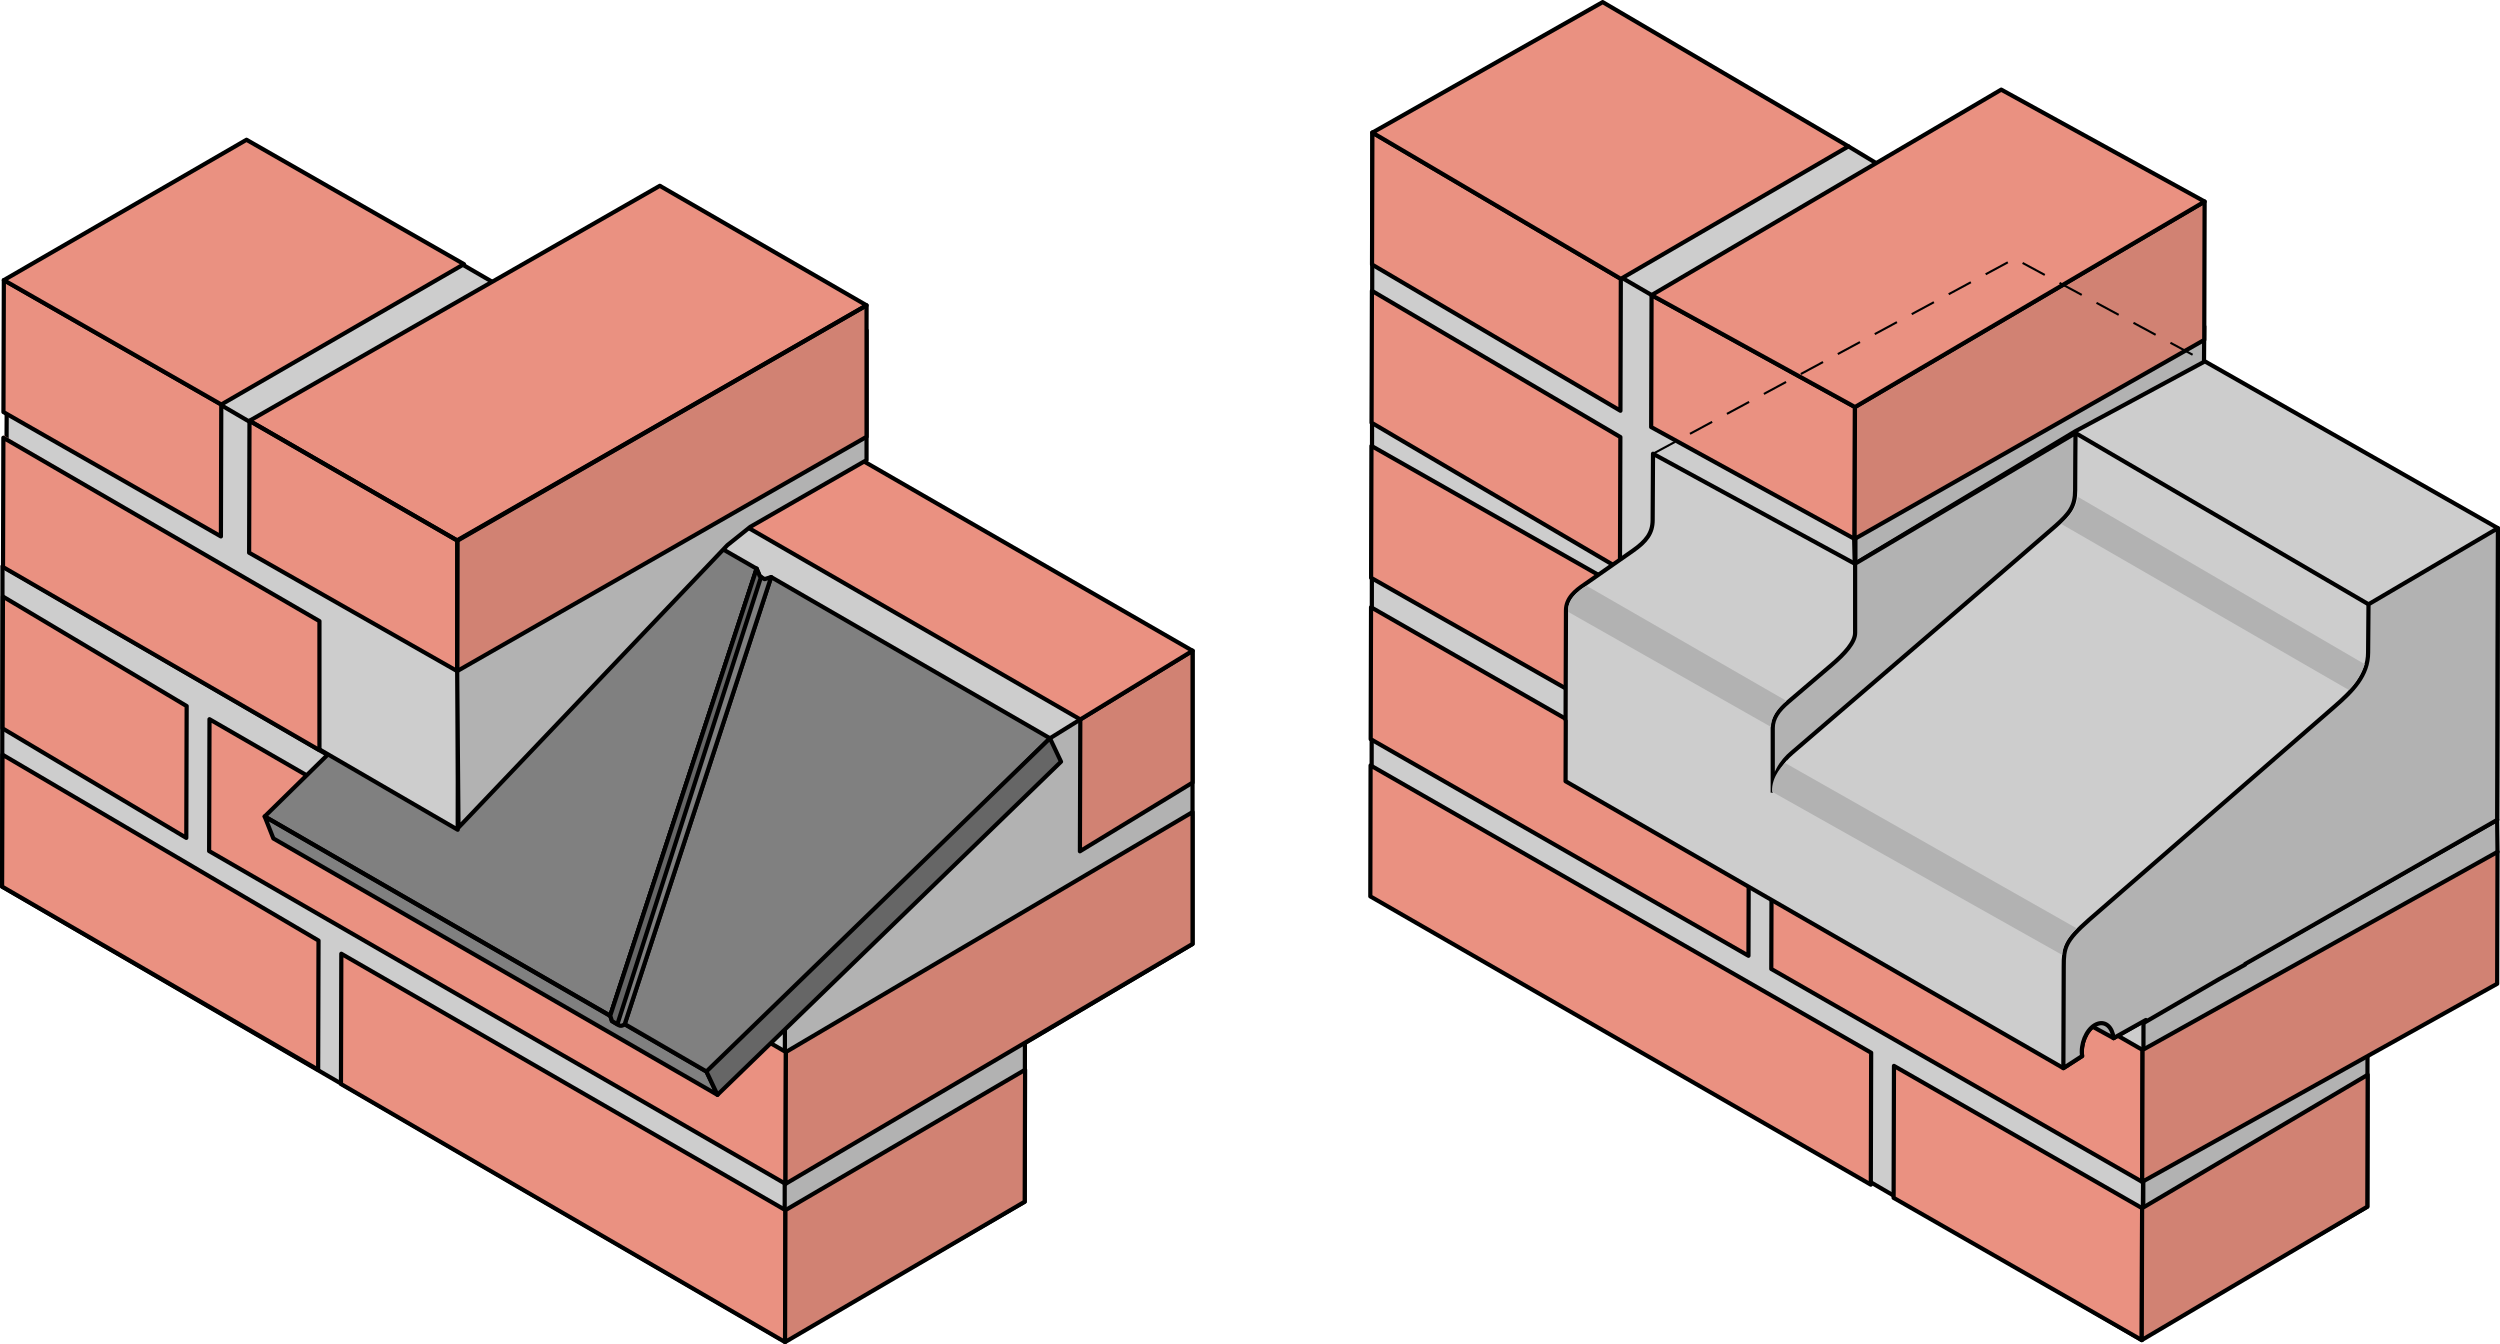 <?xml version="1.0" encoding="UTF-8"?>
<svg xmlns="http://www.w3.org/2000/svg" xmlns:xlink="http://www.w3.org/1999/xlink" width="297.64" height="160.03" viewBox="0 0 297.64 160.03">
<defs>
<clipPath id="clip-0">
<path clip-rule="nonzero" d="M 255 90 L 297.641 90 L 297.641 160 L 255 160 Z M 255 90 "/>
</clipPath>
<clipPath id="clip-1">
<path clip-rule="nonzero" d="M 254 90 L 297.641 90 L 297.641 160 L 254 160 Z M 254 90 "/>
</clipPath>
<clipPath id="clip-2">
<path clip-rule="nonzero" d="M 40 113 L 94 113 L 94 160.031 L 40 160.031 Z M 40 113 "/>
</clipPath>
<clipPath id="clip-3">
<path clip-rule="nonzero" d="M 93 127 L 123 127 L 123 160.031 L 93 160.031 Z M 93 127 "/>
</clipPath>
<clipPath id="clip-4">
<path clip-rule="nonzero" d="M 255 101 L 297.641 101 L 297.641 141 L 255 141 Z M 255 101 "/>
</clipPath>
<clipPath id="clip-5">
<path clip-rule="nonzero" d="M 254 101 L 297.641 101 L 297.641 141 L 254 141 Z M 254 101 "/>
</clipPath>
<clipPath id="clip-6">
<path clip-rule="nonzero" d="M 186 43 L 297.641 43 L 297.641 128 L 186 128 Z M 186 43 "/>
</clipPath>
<clipPath id="clip-7">
<path clip-rule="nonzero" d="M 186 42 L 297.641 42 L 297.641 128 L 186 128 Z M 186 42 "/>
</clipPath>
<clipPath id="clip-8">
<path clip-rule="nonzero" d="M 245 62 L 297.641 62 L 297.641 128 L 245 128 Z M 245 62 "/>
</clipPath>
</defs>
<path fill-rule="nonzero" fill="rgb(69.922%, 69.922%, 69.922%)" fill-opacity="1" d="M 220.898 67.188 L 262.391 44.648 L 262.43 38.871 L 220.898 63.109 L 220.898 67.188 "/>
<path fill="none" stroke-width="5" stroke-linecap="butt" stroke-linejoin="round" stroke="rgb(0%, 0%, 0%)" stroke-opacity="1" stroke-miterlimit="4" d="M 2208.984 928.425 L 2623.906 1153.816 L 2624.297 1211.589 L 2208.984 969.206 Z M 2208.984 928.425 " transform="matrix(0.1, 0, 0, -0.1, 0, 160.03)"/>
<path fill-rule="nonzero" fill="rgb(80.469%, 80.469%, 80.469%)" fill-opacity="1" d="M 221.957 30.488 L 224.445 20.07 L 220.066 17.426 L 186.844 29.133 L 196.93 40.754 L 201.797 44.309 L 214.934 50.879 L 230.789 49.973 L 221.957 30.488 "/>
<path fill="none" stroke-width="5" stroke-linecap="butt" stroke-linejoin="round" stroke="rgb(0%, 0%, 0%)" stroke-opacity="1" stroke-miterlimit="4" d="M 2219.57 1295.417 L 2244.453 1399.597 L 2200.664 1426.042 L 1868.438 1308.972 L 1969.297 1192.761 L 2017.969 1157.214 L 2149.336 1091.511 L 2307.891 1100.573 Z M 2219.57 1295.417 " transform="matrix(0.1, 0, 0, -0.1, 0, 160.03)"/>
<path fill-rule="nonzero" fill="rgb(80.469%, 80.469%, 80.469%)" fill-opacity="1" d="M 220.406 48.961 L 220.816 67.109 L 255.605 85.914 L 254.988 159.543 L 163.285 106.148 L 163.391 15.789 L 220.406 48.961 "/>
<path fill="none" stroke-width="5" stroke-linecap="butt" stroke-linejoin="round" stroke="rgb(0%, 0%, 0%)" stroke-opacity="1" stroke-miterlimit="4" d="M 2204.062 1110.691 L 2208.164 929.206 L 2556.055 741.159 L 2549.883 4.87 L 1632.852 538.816 L 1633.906 1442.409 Z M 2204.062 1110.691 " transform="matrix(0.1, 0, 0, -0.1, 0, 160.03)"/>
<path fill-rule="nonzero" fill="rgb(80.469%, 80.469%, 80.469%)" fill-opacity="1" stroke-width="5" stroke-linecap="butt" stroke-linejoin="round" stroke="rgb(0%, 0%, 0%)" stroke-opacity="1" stroke-miterlimit="4" d="M 137.461 1145.964 L 386.016 1046.784 L 295.352 1034.948 L 1052.891 604.441 L 1368.203 788.698 L 819.297 1098.933 L 882.812 1092.644 L 552.383 1284.284 " transform="matrix(0.1, 0, 0, -0.1, 0, 160.03)"/>
<path fill-rule="nonzero" fill="rgb(80.469%, 80.469%, 80.469%)" fill-opacity="1" d="M 94.207 121.914 L 92.914 159.414 L 0.25 105.555 L 0.297 67.422 L 94.207 121.914 "/>
<path fill="none" stroke-width="5" stroke-linecap="butt" stroke-linejoin="round" stroke="rgb(0%, 0%, 0%)" stroke-opacity="1" stroke-miterlimit="4" d="M 942.07 381.159 L 929.141 6.159 L 2.5 544.753 L 2.969 926.081 Z M 942.07 381.159 " transform="matrix(0.1, 0, 0, -0.1, 0, 160.03)"/>
<path fill-rule="nonzero" fill="rgb(69.922%, 69.922%, 69.922%)" fill-opacity="1" d="M 141.98 77.48 L 128.617 85.656 L 125.004 87.898 L 121.91 92.191 L 93.449 121.488 L 93.402 159.617 L 121.996 143.066 L 122.023 124.188 L 141.98 112.383 L 141.98 77.48 "/>
<path fill="none" stroke-width="5" stroke-linecap="butt" stroke-linejoin="round" stroke="rgb(0%, 0%, 0%)" stroke-opacity="1" stroke-miterlimit="4" d="M 1419.805 825.495 L 1286.172 743.737 L 1250.039 721.316 L 1219.102 678.386 L 934.492 385.417 L 934.023 4.128 L 1219.961 169.636 L 1220.234 358.425 L 1419.805 476.472 Z M 1419.805 825.495 " transform="matrix(0.1, 0, 0, -0.1, 0, 160.03)"/>
<g clip-path="url(#clip-0)">
<path fill-rule="nonzero" fill="rgb(69.922%, 69.922%, 69.922%)" fill-opacity="1" d="M 297.301 97.613 L 281.562 90.539 L 280.699 93.207 L 278.676 94.445 L 255.195 121.027 L 255.152 159.156 L 281.844 143.664 L 281.867 124.785 L 297.344 101.422 L 297.301 97.613 "/>
</g>
<g clip-path="url(#clip-1)">
<path fill="none" stroke-width="5" stroke-linecap="butt" stroke-linejoin="round" stroke="rgb(0%, 0%, 0%)" stroke-opacity="1" stroke-miterlimit="4" d="M 2973.008 624.167 L 2815.625 694.909 L 2806.992 668.23 L 2786.758 655.847 L 2551.953 390.027 L 2551.523 8.738 L 2818.438 163.659 L 2818.672 352.448 L 2973.438 586.081 Z M 2973.008 624.167 " transform="matrix(0.1, 0, 0, -0.1, 0, 160.03)"/>
</g>
<path fill-rule="nonzero" fill="rgb(91.797%, 56.834%, 50.584%)" fill-opacity="1" d="M 37.922 111.98 L 37.879 127.359 L 0.25 105.555 L 0.297 89.848 L 37.922 111.98 "/>
<path fill="none" stroke-width="5" stroke-linecap="butt" stroke-linejoin="round" stroke="rgb(0%, 0%, 0%)" stroke-opacity="1" stroke-miterlimit="4" d="M 379.219 480.495 L 378.789 326.706 L 2.5 544.753 L 2.969 701.823 Z M 379.219 480.495 " transform="matrix(0.1, 0, 0, -0.1, 0, 160.03)"/>
<path fill-rule="nonzero" fill="rgb(91.797%, 56.834%, 50.584%)" fill-opacity="1" d="M 22.223 84.062 L 22.18 99.754 L 0.305 86.719 L 0.348 71.023 L 22.223 84.062 "/>
<path fill="none" stroke-width="5" stroke-linecap="butt" stroke-linejoin="round" stroke="rgb(0%, 0%, 0%)" stroke-opacity="1" stroke-miterlimit="4" d="M 222.227 759.675 L 221.797 602.761 L 3.047 733.112 L 3.477 890.066 Z M 222.227 759.675 " transform="matrix(0.1, 0, 0, -0.1, 0, 160.03)"/>
<path fill-rule="nonzero" fill="rgb(91.797%, 56.834%, 50.584%)" fill-opacity="1" d="M 93.512 144.074 L 93.465 159.781 L 40.594 129.059 L 40.637 113.551 L 93.512 144.074 "/>
<g clip-path="url(#clip-2)">
<path fill="none" stroke-width="5" stroke-linecap="butt" stroke-linejoin="round" stroke="rgb(0%, 0%, 0%)" stroke-opacity="1" stroke-miterlimit="4" d="M 935.117 159.558 L 934.648 2.487 L 405.938 309.714 L 406.367 464.792 Z M 935.117 159.558 " transform="matrix(0.1, 0, 0, -0.1, 0, 160.03)"/>
</g>
<path fill-rule="nonzero" fill="rgb(82.031%, 50.977%, 45.093%)" fill-opacity="1" d="M 93.512 144.074 L 122.043 127.363 L 121.996 143.07 L 93.465 159.781 L 93.512 144.074 "/>
<g clip-path="url(#clip-3)">
<path fill="none" stroke-width="5" stroke-linecap="butt" stroke-linejoin="round" stroke="rgb(0%, 0%, 0%)" stroke-opacity="1" stroke-miterlimit="4" d="M 935.117 159.558 L 1220.43 326.667 L 1219.961 169.597 L 934.648 2.487 Z M 935.117 159.558 " transform="matrix(0.1, 0, 0, -0.1, 0, 160.03)"/>
</g>
<path fill-rule="nonzero" fill="rgb(91.797%, 56.834%, 50.584%)" fill-opacity="1" d="M 93.566 125.25 L 93.52 140.945 L 24.898 101.324 L 24.941 85.629 L 93.566 125.25 "/>
<path fill-rule="nonzero" fill="rgb(50%, 50%, 50%)" fill-opacity="1" d="M 84.105 127.566 L 85.418 130.348 L 32.547 99.824 L 31.512 97.207 L 84.105 127.566 "/>
<path fill="none" stroke-width="5" stroke-linecap="butt" stroke-linejoin="round" stroke="rgb(0%, 0%, 0%)" stroke-opacity="1" stroke-miterlimit="4" d="M 935.664 347.8 L 935.195 190.847 L 248.984 587.058 L 249.414 744.011 Z M 935.664 347.8 " transform="matrix(0.1, 0, 0, -0.1, 0, 160.03)"/>
<path fill-rule="nonzero" fill="rgb(82.031%, 50.977%, 45.093%)" fill-opacity="1" d="M 93.566 125.25 L 141.98 96.684 L 141.98 112.379 L 93.52 140.945 L 93.566 125.25 "/>
<path fill="none" stroke-width="5" stroke-linecap="butt" stroke-linejoin="round" stroke="rgb(0%, 0%, 0%)" stroke-opacity="1" stroke-miterlimit="4" d="M 935.664 347.8 L 1419.805 633.464 L 1419.805 476.511 L 935.195 190.847 Z M 935.664 347.8 " transform="matrix(0.1, 0, 0, -0.1, 0, 160.03)"/>
<path fill-rule="nonzero" fill="rgb(50%, 50%, 50%)" fill-opacity="1" d="M 72.129 57.375 L 31.512 97.207 L 72.652 120.926 L 90.082 67.707 L 72.129 57.375 "/>
<path fill="none" stroke-width="5" stroke-linecap="butt" stroke-linejoin="round" stroke="rgb(0%, 0%, 0%)" stroke-opacity="1" stroke-miterlimit="4" d="M 721.289 1026.55 L 315.117 628.23 L 726.523 391.042 L 900.82 923.23 Z M 721.289 1026.55 " transform="matrix(0.1, 0, 0, -0.1, 0, 160.03)"/>
<path fill="none" stroke-width="5" stroke-linecap="butt" stroke-linejoin="round" stroke="rgb(0%, 0%, 0%)" stroke-opacity="1" stroke-miterlimit="4" d="M 841.055 324.636 L 854.18 296.823 L 325.469 602.058 L 315.117 628.23 Z M 841.055 324.636 " transform="matrix(0.1, 0, 0, -0.1, 0, 160.03)"/>
<path fill-rule="nonzero" fill="rgb(50%, 50%, 50%)" fill-opacity="1" d="M 125.004 87.898 L 91.809 68.703 L 74.379 121.922 L 84.387 127.734 L 125.004 87.898 "/>
<path fill="none" stroke-width="5" stroke-linecap="butt" stroke-linejoin="round" stroke="rgb(0%, 0%, 0%)" stroke-opacity="1" stroke-miterlimit="4" d="M 1250.039 721.316 L 918.086 913.269 L 743.789 381.081 L 843.867 322.956 Z M 1250.039 721.316 " transform="matrix(0.1, 0, 0, -0.1, 0, 160.03)"/>
<path fill-rule="nonzero" fill="rgb(50%, 50%, 50%)" fill-opacity="1" d="M 91.031 68.949 L 90.465 68.609 L 90.082 67.707 L 72.652 120.926 L 72.855 121.562 C 72.855 121.562 73.383 121.887 73.703 122.07 C 74.031 122.258 74.379 121.922 74.379 121.922 L 91.809 68.703 L 91.031 68.949 "/>
<path fill="none" stroke-width="5" stroke-linecap="butt" stroke-linejoin="round" stroke="rgb(0%, 0%, 0%)" stroke-opacity="1" stroke-miterlimit="4" d="M 910.312 910.808 L 904.648 914.206 L 900.82 923.23 L 726.523 391.042 L 728.555 384.675 C 728.555 384.675 733.828 381.433 737.031 379.597 C 740.312 377.722 743.789 381.081 743.789 381.081 L 918.086 913.269 Z M 910.312 910.808 " transform="matrix(0.1, 0, 0, -0.1, 0, 160.03)"/>
<path fill-rule="nonzero" fill="rgb(82.031%, 50.977%, 45.093%)" fill-opacity="1" d="M 128.617 85.656 L 141.98 77.48 L 141.98 93.176 L 128.57 101.352 L 128.617 85.656 "/>
<path fill="none" stroke-width="5" stroke-linecap="butt" stroke-linejoin="round" stroke="rgb(0%, 0%, 0%)" stroke-opacity="1" stroke-miterlimit="4" d="M 1286.172 743.737 L 1419.805 825.495 L 1419.805 668.542 L 1285.703 586.784 Z M 1286.172 743.737 " transform="matrix(0.1, 0, 0, -0.1, 0, 160.03)"/>
<path fill-rule="nonzero" fill="rgb(91.797%, 56.834%, 50.584%)" fill-opacity="1" d="M 75.742 55.133 L 89.008 46.953 L 141.98 77.48 L 128.617 85.656 L 75.742 55.133 "/>
<path fill="none" stroke-width="5" stroke-linecap="butt" stroke-linejoin="round" stroke="rgb(0%, 0%, 0%)" stroke-opacity="1" stroke-miterlimit="4" d="M 757.422 1048.972 L 890.078 1130.769 L 1419.805 825.495 L 1286.172 743.737 Z M 757.422 1048.972 " transform="matrix(0.1, 0, 0, -0.1, 0, 160.03)"/>
<path fill-rule="nonzero" fill="rgb(91.797%, 56.834%, 50.584%)" fill-opacity="1" d="M 222.773 125.336 L 222.73 141.039 L 163.145 106.719 L 163.176 91.129 L 222.773 125.336 "/>
<path fill="none" stroke-width="5" stroke-linecap="butt" stroke-linejoin="round" stroke="rgb(0%, 0%, 0%)" stroke-opacity="1" stroke-miterlimit="4" d="M 2227.734 346.941 L 2227.305 189.909 L 1631.445 533.112 L 1631.758 689.011 Z M 2227.734 346.941 " transform="matrix(0.1, 0, 0, -0.1, 0, 160.03)"/>
<path fill-rule="nonzero" fill="rgb(91.797%, 56.834%, 50.584%)" fill-opacity="1" d="M 208.211 98.086 L 208.164 113.789 L 163.188 88 L 163.23 72.297 L 208.211 98.086 "/>
<path fill="none" stroke-width="5" stroke-linecap="butt" stroke-linejoin="round" stroke="rgb(0%, 0%, 0%)" stroke-opacity="1" stroke-miterlimit="4" d="M 2082.109 619.441 L 2081.641 462.409 L 1631.875 720.3 L 1632.305 877.331 Z M 2082.109 619.441 " transform="matrix(0.1, 0, 0, -0.1, 0, 160.03)"/>
<path fill-rule="nonzero" fill="rgb(91.797%, 56.834%, 50.584%)" fill-opacity="1" d="M 255.031 143.84 L 254.988 159.543 L 225.445 142.609 L 225.488 126.902 L 255.031 143.84 "/>
<path fill="none" stroke-width="5" stroke-linecap="butt" stroke-linejoin="round" stroke="rgb(0%, 0%, 0%)" stroke-opacity="1" stroke-miterlimit="4" d="M 2550.312 161.902 L 2549.883 4.87 L 2254.453 174.206 L 2254.883 331.277 Z M 2550.312 161.902 " transform="matrix(0.1, 0, 0, -0.1, 0, 160.03)"/>
<path fill-rule="nonzero" fill="rgb(82.031%, 50.977%, 45.093%)" fill-opacity="1" d="M 255.031 143.84 L 281.887 127.961 L 281.844 143.664 L 254.988 159.543 L 255.031 143.84 "/>
<path fill="none" stroke-width="5" stroke-linecap="butt" stroke-linejoin="round" stroke="rgb(0%, 0%, 0%)" stroke-opacity="1" stroke-miterlimit="4" d="M 2550.312 161.902 L 2818.867 320.691 L 2818.438 163.659 L 2549.883 4.87 Z M 2550.312 161.902 " transform="matrix(0.1, 0, 0, -0.1, 0, 160.03)"/>
<path fill-rule="nonzero" fill="rgb(91.797%, 56.834%, 50.584%)" fill-opacity="1" d="M 255.086 125.004 L 255.039 140.707 L 210.883 115.359 L 210.93 99.656 L 255.086 125.004 "/>
<path fill="none" stroke-width="5" stroke-linecap="butt" stroke-linejoin="round" stroke="rgb(0%, 0%, 0%)" stroke-opacity="1" stroke-miterlimit="4" d="M 2550.859 350.261 L 2550.391 193.23 L 2108.828 446.706 L 2109.297 603.737 Z M 2550.859 350.261 " transform="matrix(0.1, 0, 0, -0.1, 0, 160.03)"/>
<g clip-path="url(#clip-4)">
<path fill-rule="nonzero" fill="rgb(82.031%, 50.977%, 45.093%)" fill-opacity="1" d="M 255.086 125.004 L 297.344 101.422 L 297.301 117.125 L 255.039 140.707 L 255.086 125.004 "/>
</g>
<g clip-path="url(#clip-5)">
<path fill="none" stroke-width="5" stroke-linecap="butt" stroke-linejoin="round" stroke="rgb(0%, 0%, 0%)" stroke-opacity="1" stroke-miterlimit="4" d="M 2550.859 350.261 L 2973.438 586.081 L 2973.008 429.05 L 2550.391 193.23 Z M 2550.859 350.261 " transform="matrix(0.1, 0, 0, -0.1, 0, 160.03)"/>
</g>
<path fill-rule="nonzero" fill="rgb(91.797%, 56.834%, 50.584%)" fill-opacity="1" d="M 199.551 73.703 L 199.508 89.41 L 163.238 68.793 L 163.281 53.09 L 199.551 73.703 "/>
<path fill="none" stroke-width="5" stroke-linecap="butt" stroke-linejoin="round" stroke="rgb(0%, 0%, 0%)" stroke-opacity="1" stroke-miterlimit="4" d="M 1995.508 863.269 L 1995.078 706.198 L 1632.383 912.37 L 1632.812 1069.402 Z M 1995.508 863.269 " transform="matrix(0.1, 0, 0, -0.1, 0, 160.03)"/>
<path fill-rule="nonzero" fill="rgb(91.797%, 56.834%, 50.584%)" fill-opacity="1" d="M 192.914 52.035 L 192.867 67.738 L 163.293 50.328 L 163.336 34.625 L 192.914 52.035 "/>
<path fill="none" stroke-width="5" stroke-linecap="butt" stroke-linejoin="round" stroke="rgb(0%, 0%, 0%)" stroke-opacity="1" stroke-miterlimit="4" d="M 1929.141 1079.948 L 1928.672 922.917 L 1632.93 1097.019 L 1633.359 1254.05 Z M 1929.141 1079.948 " transform="matrix(0.1, 0, 0, -0.1, 0, 160.03)"/>
<path fill-rule="nonzero" fill="rgb(91.797%, 56.834%, 50.584%)" fill-opacity="1" d="M 192.969 33.199 L 192.922 48.902 L 163.348 31.492 L 163.391 15.789 L 192.969 33.199 "/>
<path fill="none" stroke-width="5" stroke-linecap="butt" stroke-linejoin="round" stroke="rgb(0%, 0%, 0%)" stroke-opacity="1" stroke-miterlimit="4" d="M 1929.688 1268.308 L 1929.219 1111.277 L 1633.477 1285.378 L 1633.906 1442.409 Z M 1929.688 1268.308 " transform="matrix(0.1, 0, 0, -0.1, 0, 160.03)"/>
<path fill-rule="nonzero" fill="rgb(91.797%, 56.834%, 50.584%)" fill-opacity="1" d="M 163.391 15.789 L 190.809 0.25 L 220.066 17.426 L 192.969 33.199 L 163.391 15.789 "/>
<path fill="none" stroke-width="5" stroke-linecap="butt" stroke-linejoin="round" stroke="rgb(0%, 0%, 0%)" stroke-opacity="1" stroke-miterlimit="4" d="M 1633.906 1442.409 L 1908.086 1597.8 L 2200.664 1426.042 L 1929.688 1268.308 Z M 1633.906 1442.409 " transform="matrix(0.1, 0, 0, -0.1, 0, 160.03)"/>
<path fill-rule="nonzero" fill="rgb(91.797%, 56.834%, 50.584%)" fill-opacity="1" d="M 220.844 48.461 L 220.801 64.164 L 196.582 50.844 L 196.629 35.137 L 220.844 48.461 "/>
<path fill="none" stroke-width="5" stroke-linecap="butt" stroke-linejoin="round" stroke="rgb(0%, 0%, 0%)" stroke-opacity="1" stroke-miterlimit="4" d="M 2208.438 1115.691 L 2208.008 958.659 L 1965.82 1091.862 L 1966.289 1248.933 Z M 2208.438 1115.691 " transform="matrix(0.1, 0, 0, -0.1, 0, 160.03)"/>
<path fill-rule="nonzero" fill="rgb(82.031%, 50.977%, 45.093%)" fill-opacity="1" d="M 220.844 48.461 L 262.473 23.996 L 262.43 40.469 L 220.801 64.164 L 220.844 48.461 "/>
<path fill="none" stroke-width="5" stroke-linecap="butt" stroke-linejoin="round" stroke="rgb(0%, 0%, 0%)" stroke-opacity="1" stroke-miterlimit="4" d="M 2208.438 1115.691 L 2624.727 1360.339 L 2624.297 1195.612 L 2208.008 958.659 Z M 2208.438 1115.691 " transform="matrix(0.1, 0, 0, -0.1, 0, 160.03)"/>
<path fill-rule="nonzero" fill="rgb(91.797%, 56.834%, 50.584%)" fill-opacity="1" d="M 196.629 35.137 L 238.258 10.672 L 262.473 23.996 L 220.848 48.461 L 196.629 35.137 "/>
<path fill="none" stroke-width="5" stroke-linecap="butt" stroke-linejoin="round" stroke="rgb(0%, 0%, 0%)" stroke-opacity="1" stroke-miterlimit="4" d="M 1966.289 1248.933 L 2382.578 1493.581 L 2624.727 1360.339 L 2208.477 1115.691 Z M 1966.289 1248.933 " transform="matrix(0.1, 0, 0, -0.1, 0, 160.03)"/>
<path fill-rule="nonzero" fill="rgb(39.989%, 39.989%, 39.989%)" fill-opacity="1" d="M 84.105 127.566 L 125.004 87.898 L 126.32 90.684 L 85.418 130.348 L 84.105 127.566 "/>
<path fill="none" stroke-width="5" stroke-linecap="butt" stroke-linejoin="round" stroke="rgb(0%, 0%, 0%)" stroke-opacity="1" stroke-miterlimit="4" d="M 841.055 324.636 L 1250.039 721.316 L 1263.203 693.464 L 854.18 296.823 Z M 841.055 324.636 " transform="matrix(0.1, 0, 0, -0.1, 0, 160.03)"/>
<path fill-rule="nonzero" fill="rgb(39.989%, 39.989%, 39.989%)" fill-opacity="1" d="M 90.605 68.691 L 90.465 68.609 L 90.082 67.707 L 72.652 120.926 L 72.855 121.562 C 72.855 121.562 73.199 121.77 73.5 121.949 L 90.605 68.691 "/>
<path fill="none" stroke-width="5" stroke-linecap="butt" stroke-linejoin="round" stroke="rgb(0%, 0%, 0%)" stroke-opacity="1" stroke-miterlimit="4" d="M 906.055 913.386 L 904.648 914.206 L 900.82 923.23 L 726.523 391.042 L 728.555 384.675 C 728.555 384.675 731.992 382.605 735 380.808 Z M 906.055 913.386 " transform="matrix(0.1, 0, 0, -0.1, 0, 160.03)"/>
<path fill-rule="nonzero" fill="rgb(80.469%, 80.469%, 80.469%)" fill-opacity="1" d="M 54.535 64.73 L 54.492 98.785 L 0.707 67.531 L 0.871 33.352 L 54.535 64.73 "/>
<path fill="none" stroke-width="5" stroke-linecap="butt" stroke-linejoin="round" stroke="rgb(0%, 0%, 0%)" stroke-opacity="1" stroke-miterlimit="4" d="M 545.352 952.995 L 544.922 612.448 L 7.07 924.987 L 8.711 1266.784 Z M 545.352 952.995 " transform="matrix(0.1, 0, 0, -0.1, 0, 160.03)"/>
<path fill-rule="nonzero" fill="rgb(69.922%, 69.922%, 69.922%)" fill-opacity="1" d="M 103.25 39.336 L 54.336 68.41 L 54.586 98.527 L 86.59 64.914 L 89.328 62.723 L 103.25 54.777 L 103.25 39.336 "/>
<path fill="none" stroke-width="5" stroke-linecap="butt" stroke-linejoin="round" stroke="rgb(0%, 0%, 0%)" stroke-opacity="1" stroke-miterlimit="4" d="M 1031.68 1206.941 L 543.359 916.198 L 545.859 615.027 L 865.898 951.159 L 893.281 973.073 L 1031.68 1052.527 Z M 1031.68 1206.941 " transform="matrix(0.1, 0, 0, -0.1, 0, 160.03)"/>
<path fill-rule="nonzero" fill="rgb(91.797%, 56.834%, 50.584%)" fill-opacity="1" d="M 26.344 48.16 L 26.301 63.863 L 0.41 49.059 L 0.457 33.352 L 26.344 48.16 "/>
<path fill="none" stroke-width="5" stroke-linecap="butt" stroke-linejoin="round" stroke="rgb(0%, 0%, 0%)" stroke-opacity="1" stroke-miterlimit="4" d="M 263.438 1118.698 L 263.008 961.667 L 4.102 1109.714 L 4.57 1266.784 Z M 263.438 1118.698 " transform="matrix(0.1, 0, 0, -0.1, 0, 160.03)"/>
<path fill-rule="nonzero" fill="rgb(91.797%, 56.834%, 50.584%)" fill-opacity="1" d="M 0.457 33.352 L 29.348 16.641 L 55.238 31.449 L 26.344 48.16 L 0.457 33.352 "/>
<path fill="none" stroke-width="5" stroke-linecap="butt" stroke-linejoin="round" stroke="rgb(0%, 0%, 0%)" stroke-opacity="1" stroke-miterlimit="4" d="M 4.57 1266.784 L 293.477 1433.894 L 552.383 1285.808 L 263.438 1118.698 Z M 4.57 1266.784 " transform="matrix(0.1, 0, 0, -0.1, 0, 160.03)"/>
<path fill="none" stroke-width="2.5" stroke-linecap="butt" stroke-linejoin="round" stroke="rgb(0%, 0%, 0%)" stroke-opacity="1" stroke-dasharray="30 20" stroke-miterlimit="4" d="M 1968.008 1060.066 L 2398.516 1292.37 L 2625.039 1170.066 " transform="matrix(0.1, 0, 0, -0.1, 0, 160.03)"/>
<g clip-path="url(#clip-6)">
<path fill-rule="nonzero" fill="rgb(80.469%, 80.469%, 80.469%)" fill-opacity="1" d="M 262.504 43.023 L 247.102 51.332 L 220.863 67.109 L 220.816 67.109 L 196.801 54.023 C 196.801 54.023 196.758 60.359 196.758 61.91 C 196.758 63.465 196 64.449 194.387 65.578 C 192.77 66.703 189.816 68.781 188.629 69.598 C 187.605 70.297 186.438 71.191 186.438 72.699 C 186.438 74.211 186.391 85.762 186.391 85.762 L 186.414 85.777 L 186.391 93.012 L 245.656 127.168 L 247.891 125.727 C 247.863 125.562 247.852 125.395 247.852 125.223 C 247.852 123.719 248.703 122.223 249.758 121.883 C 250.711 121.57 251.492 122.324 251.633 123.594 L 297.301 97.613 L 297.391 62.883 L 262.504 43.023 "/>
</g>
<g clip-path="url(#clip-7)">
<path fill="none" stroke-width="5" stroke-linecap="butt" stroke-linejoin="round" stroke="rgb(0%, 0%, 0%)" stroke-opacity="1" stroke-miterlimit="4" d="M 2625.039 1170.066 L 2471.016 1086.98 L 2208.633 929.206 L 2208.164 929.206 L 1968.008 1060.066 C 1968.008 1060.066 1967.578 996.706 1967.578 981.198 C 1967.578 965.652 1960 955.808 1943.867 944.519 C 1927.695 933.269 1898.164 912.487 1886.289 904.323 C 1876.055 897.331 1864.375 888.386 1864.375 873.308 C 1864.375 858.191 1863.906 742.683 1863.906 742.683 L 1864.141 742.527 L 1863.906 670.183 L 2456.562 328.62 L 2478.906 343.034 C 2478.633 344.675 2478.516 346.355 2478.516 348.073 C 2478.516 363.113 2487.031 378.073 2497.578 381.472 C 2507.109 384.597 2514.922 377.058 2516.328 364.363 L 2973.008 624.167 L 2973.906 971.472 Z M 2625.039 1170.066 " transform="matrix(0.1, 0, 0, -0.1, 0, 160.03)"/>
</g>
<path fill-rule="nonzero" fill="rgb(67.772%, 67.772%, 67.772%)" fill-opacity="1" d="M 251.633 123.594 L 248.305 121.777 C 248.305 121.777 250.469 120.168 251.387 120.973 C 252.301 121.777 252.016 123.371 251.633 123.594 "/>
<path fill="none" stroke-width="5" stroke-linecap="butt" stroke-linejoin="round" stroke="rgb(0%, 0%, 0%)" stroke-opacity="1" stroke-miterlimit="4" d="M 2516.328 364.363 L 2483.047 382.527 C 2483.047 382.527 2504.688 398.62 2513.867 390.573 C 2523.008 382.527 2520.156 366.589 2516.328 364.363 Z M 2516.328 364.363 " transform="matrix(0.1, 0, 0, -0.1, 0, 160.03)"/>
<g clip-path="url(#clip-8)">
<path fill-rule="nonzero" fill="rgb(69.922%, 69.922%, 69.922%)" fill-opacity="1" d="M 297.391 62.883 L 281.984 71.945 C 281.984 71.945 281.938 76.621 281.938 77.68 C 281.938 80.398 280.078 82.266 277.922 84.137 C 275.762 86.012 250.246 108.168 248.742 109.488 C 245.844 112.031 245.699 112.832 245.699 115.066 C 245.699 116.203 245.656 127.168 245.656 127.168 L 247.891 125.727 C 247.863 125.562 247.852 125.395 247.852 125.223 C 247.852 123.719 248.703 122.223 249.758 121.883 C 250.711 121.57 251.492 122.324 251.633 123.594 L 255.48 121.438 L 255.32 121.73 L 264.258 116.535 L 267.301 114.836 L 267.305 114.766 L 297.301 97.613 L 297.344 78.586 L 297.391 62.883 "/>
<path fill="none" stroke-width="5" stroke-linecap="butt" stroke-linejoin="round" stroke="rgb(0%, 0%, 0%)" stroke-opacity="1" stroke-miterlimit="4" d="M 2973.906 971.472 L 2819.844 880.847 C 2819.844 880.847 2819.375 834.089 2819.375 823.503 C 2819.375 796.316 2800.781 777.644 2779.219 758.933 C 2757.617 740.183 2502.461 518.62 2487.422 505.417 C 2458.438 479.988 2456.992 471.98 2456.992 449.636 C 2456.992 438.269 2456.562 328.62 2456.562 328.62 L 2478.906 343.034 C 2478.633 344.675 2478.516 346.355 2478.516 348.073 C 2478.516 363.113 2487.031 378.073 2497.578 381.472 C 2507.109 384.597 2514.922 377.058 2516.328 364.363 L 2554.805 385.925 L 2553.203 382.995 L 2642.578 434.948 L 2673.008 451.941 L 2673.047 452.644 L 2973.008 624.167 L 2973.438 814.441 Z M 2973.906 971.472 " transform="matrix(0.1, 0, 0, -0.1, 0, 160.03)"/>
</g>
<path fill-rule="nonzero" fill="rgb(69.922%, 69.922%, 69.922%)" fill-opacity="1" d="M 211.055 94.371 L 211.055 86.668 C 211.055 85.496 211.738 84.562 212.895 83.574 C 214.051 82.586 216.41 80.578 218.027 79.195 C 219.648 77.809 220.863 76.461 220.863 75.34 L 220.863 67.109 L 247.102 51.559 C 247.102 51.559 247.059 56.43 247.059 58.352 C 247.059 60.277 246.406 61.109 244.762 62.582 C 243.289 63.898 214.582 88.57 213.348 89.613 C 212.113 90.656 211.055 92.188 211.055 94.371 "/>
<path fill="none" stroke-width="5" stroke-linecap="butt" stroke-linejoin="miter" stroke="rgb(0%, 0%, 0%)" stroke-opacity="1" stroke-miterlimit="4" d="M 2110.547 656.589 L 2110.547 733.62 C 2110.547 745.339 2117.383 754.675 2128.945 764.558 C 2140.508 774.441 2164.102 794.519 2180.273 808.347 C 2196.484 822.214 2208.633 835.691 2208.633 846.902 L 2208.633 929.206 L 2471.016 1084.714 C 2471.016 1084.714 2470.586 1036.003 2470.586 1016.784 C 2470.586 997.527 2464.062 989.206 2447.617 974.48 C 2432.891 961.316 2145.82 714.597 2133.477 704.167 C 2121.133 693.737 2110.547 678.425 2110.547 656.589 Z M 2110.547 656.589 " transform="matrix(0.1, 0, 0, -0.1, 0, 160.03)"/>
<path fill-rule="nonzero" fill="rgb(80.469%, 80.469%, 80.469%)" fill-opacity="1" d="M 212.797 90.461 C 212.797 90.461 211.395 92.004 211.055 94.371 C 210.672 97.023 211.824 95.086 211.824 95.086 L 212.797 90.461 "/>
<path fill="none" stroke-width="5" stroke-linecap="butt" stroke-linejoin="miter" stroke="rgb(0%, 0%, 0%)" stroke-opacity="1" stroke-miterlimit="4" d="M 2471.016 1084.714 L 2819.844 880.847 " transform="matrix(0.1, 0, 0, -0.1, 0, 160.03)"/>
<path fill-rule="nonzero" fill="rgb(91.797%, 56.834%, 50.584%)" fill-opacity="1" d="M 54.496 64.477 L 54.391 79.879 L 29.66 65.805 L 29.703 50.098 L 54.496 64.477 "/>
<path fill-rule="nonzero" fill="rgb(82.031%, 50.977%, 45.093%)" fill-opacity="1" d="M 54.5 64.344 L 103.371 36.352 L 103.168 52.004 L 54.516 79.898 L 54.5 64.344 "/>
<path fill-rule="nonzero" fill="rgb(91.797%, 56.834%, 50.584%)" fill-opacity="1" d="M 29.703 50.098 L 78.555 22.121 L 103.168 36.352 L 54.5 64.344 L 29.703 50.098 "/>
<path fill="none" stroke-width="5" stroke-linecap="butt" stroke-linejoin="round" stroke="rgb(0%, 0%, 0%)" stroke-opacity="1" stroke-miterlimit="4" d="M 544.648 956.628 L 544.297 801.316 L 296.602 942.253 L 297.031 1099.323 Z M 544.648 956.628 " transform="matrix(0.1, 0, 0, -0.1, 0, 160.03)"/>
<path fill="none" stroke-width="5" stroke-linecap="butt" stroke-linejoin="round" stroke="rgb(0%, 0%, 0%)" stroke-opacity="1" stroke-miterlimit="4" d="M 544.297 957.058 L 1031.68 1236.784 L 1031.68 1080.261 L 544.297 801.316 Z M 544.297 957.058 " transform="matrix(0.1, 0, 0, -0.1, 0, 160.03)"/>
<path fill="none" stroke-width="5" stroke-linecap="butt" stroke-linejoin="round" stroke="rgb(0%, 0%, 0%)" stroke-opacity="1" stroke-miterlimit="4" d="M 297.031 1099.323 L 785.547 1379.089 L 1031.68 1236.784 L 544.648 956.628 Z M 297.031 1099.323 " transform="matrix(0.1, 0, 0, -0.1, 0, 160.03)"/>
<path fill-rule="nonzero" fill="rgb(91.797%, 56.834%, 50.584%)" fill-opacity="1" d="M 38.031 73.949 L 38.031 89.309 L 0.359 67.512 L 0.402 51.816 L 38.031 73.949 "/>
<path fill="none" stroke-width="5" stroke-linecap="butt" stroke-linejoin="round" stroke="rgb(0%, 0%, 0%)" stroke-opacity="1" stroke-miterlimit="4" d="M 380.312 860.808 L 380.312 707.214 L 3.594 925.183 L 4.023 1079.128 Z M 380.312 860.808 " transform="matrix(0.1, 0, 0, -0.1, 0, 160.03)"/>
<path fill-rule="nonzero" fill="rgb(69.922%, 69.922%, 69.922%)" fill-opacity="1" d="M 186.684 72.836 L 210.844 86.543 C 210.844 84.766 212.684 83.445 212.684 83.445 L 188.887 69.738 C 188.887 69.738 186.574 70.938 186.684 72.836 "/>
<path fill-rule="nonzero" fill="rgb(69.922%, 69.922%, 69.922%)" fill-opacity="1" d="M 245.418 62.387 L 279.641 82.145 C 280.973 80.879 281.531 79.078 281.531 79.078 L 247.395 59.156 C 247.395 59.156 247.301 60.703 245.418 62.387 "/>
<path fill-rule="nonzero" fill="rgb(69.922%, 69.922%, 69.922%)" fill-opacity="1" d="M 210.977 94.262 L 245.527 113.695 C 245.527 111.918 247.262 110.535 247.262 110.535 L 212.523 90.832 C 212.523 90.832 210.863 92.363 210.977 94.262 "/>
</svg>
